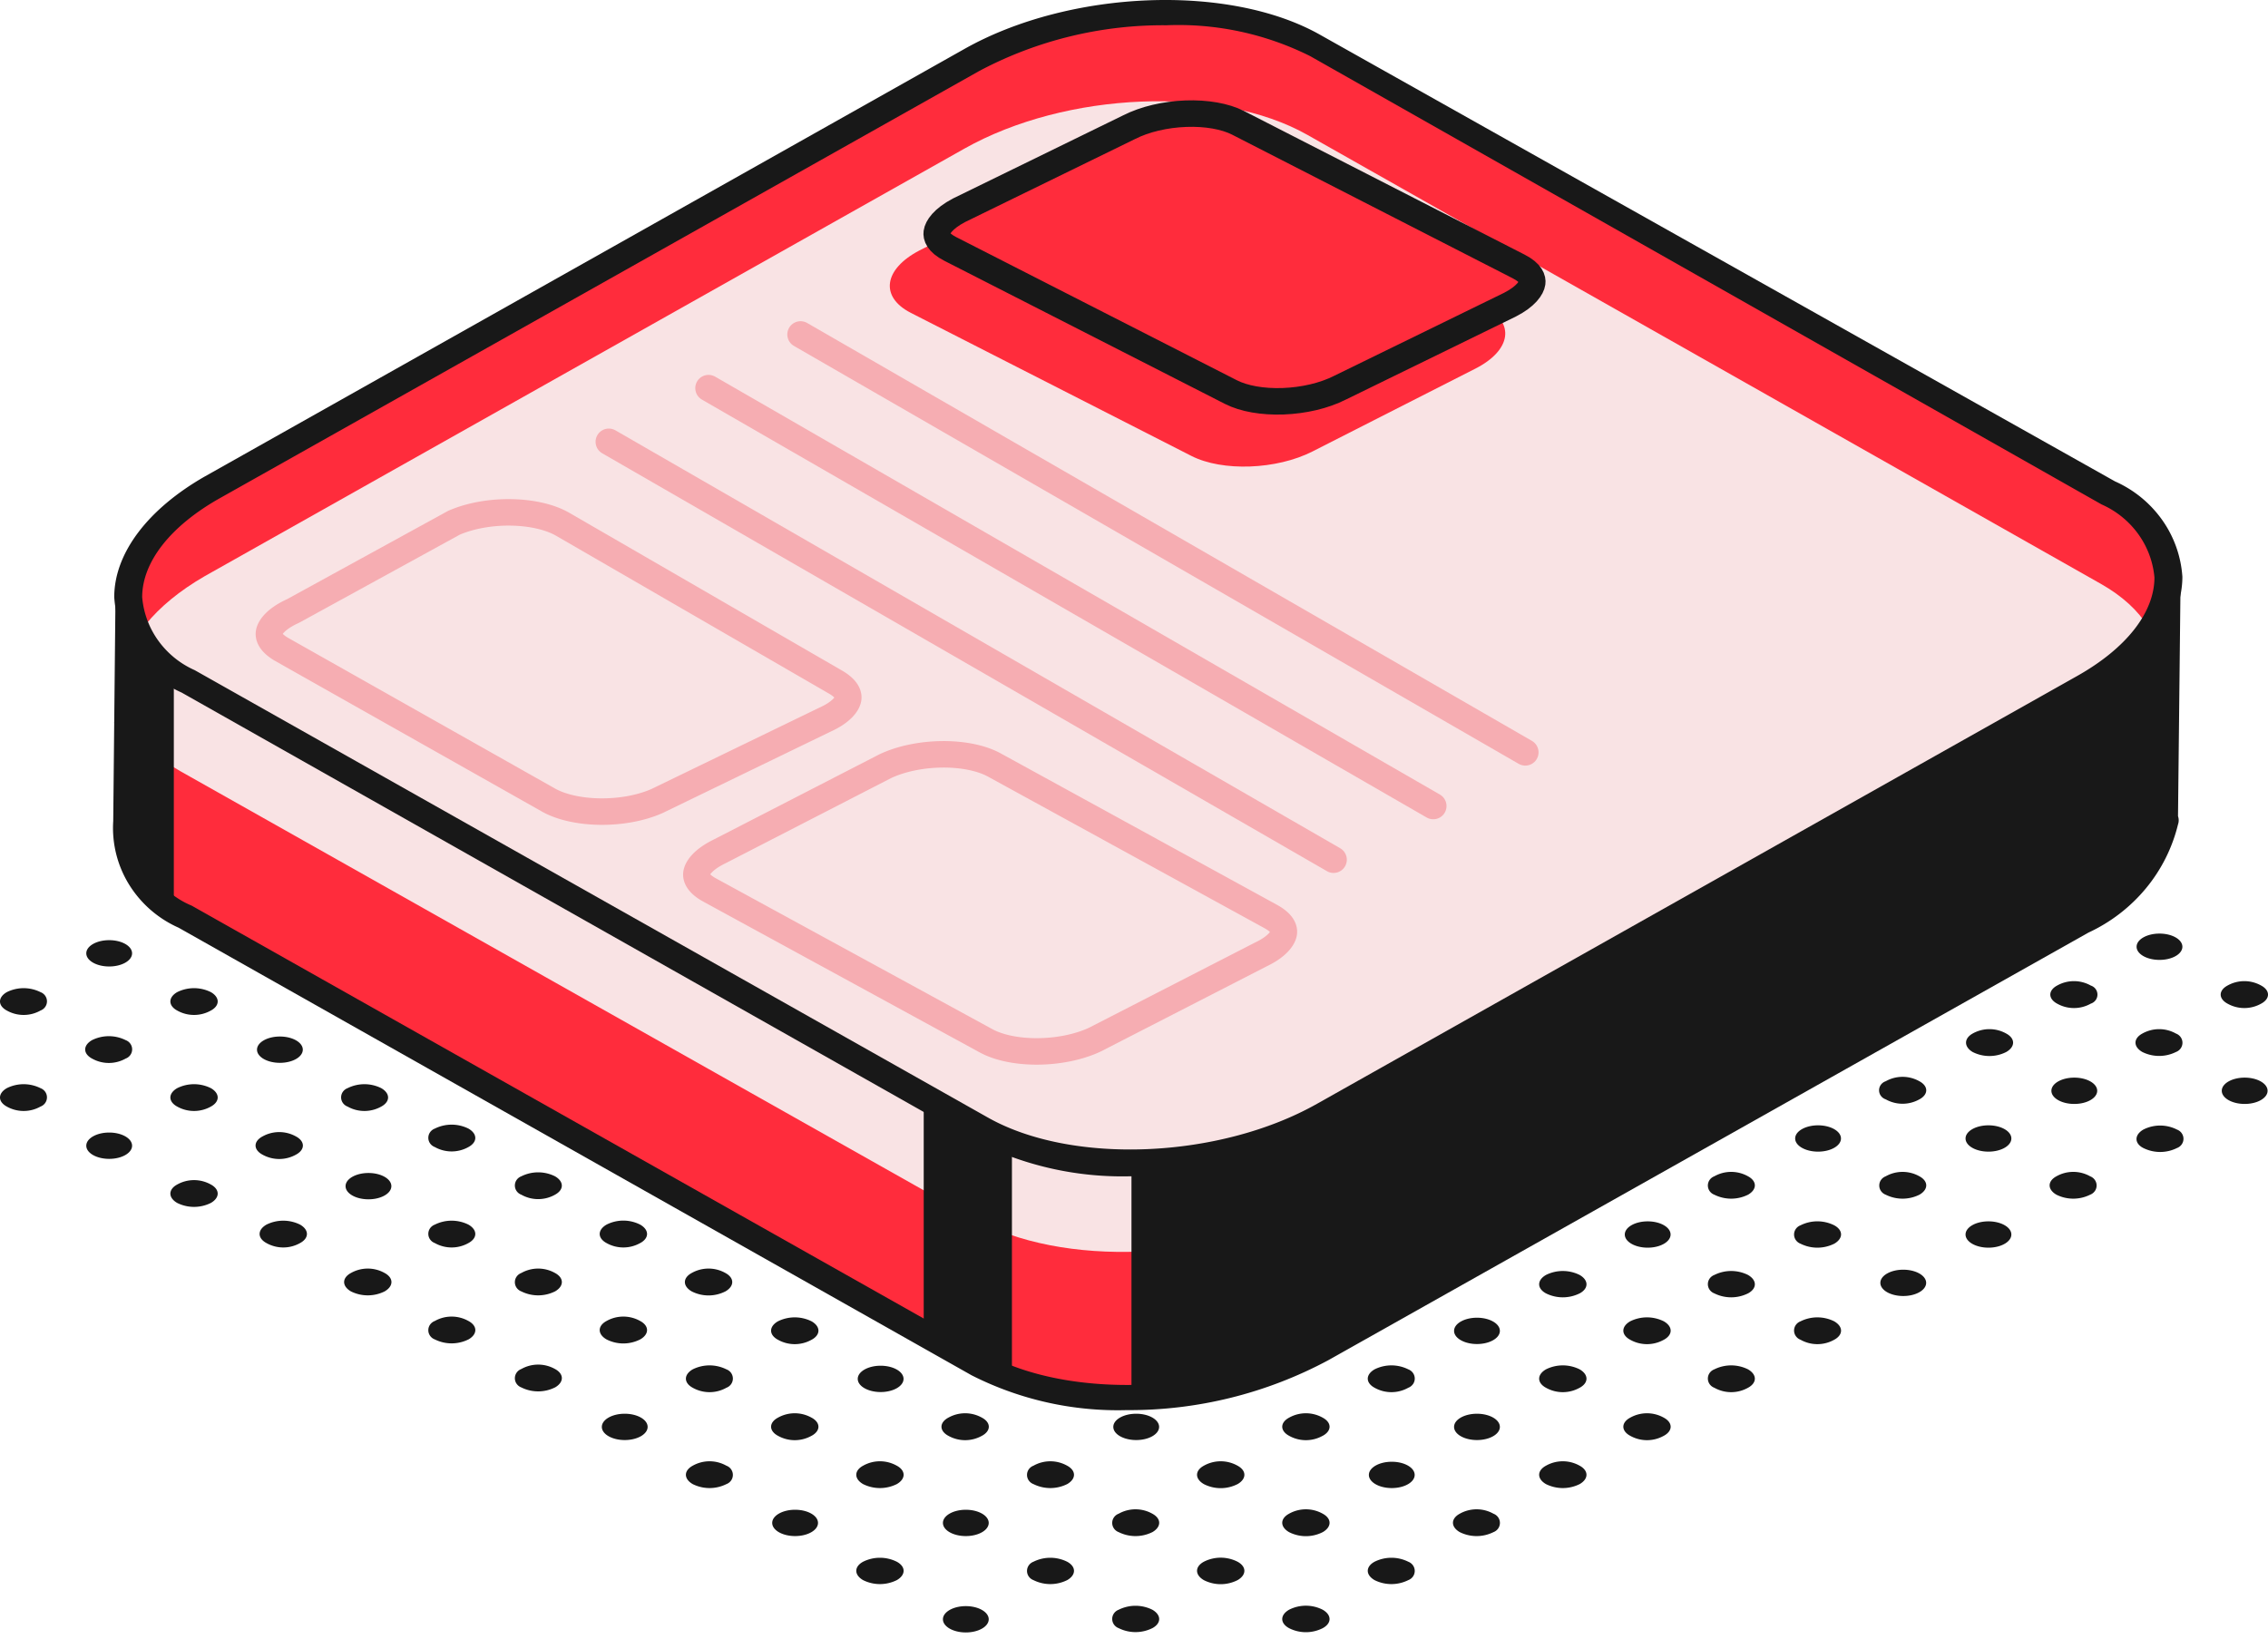 <svg xmlns="http://www.w3.org/2000/svg" fill="none" viewBox="0 0 339 245"><path fill="#181818" d="M31.52 177.084c1.358.738 1.358 1.967 0 2.754a5.65 5.65 0 01-5.034 0c-1.359-.787-1.359-2.016 0-2.754a5.13 5.13 0 012.517-.658 5.13 5.13 0 012.516.658zm12.733-7.178c1.359.737 1.359 1.967 0 2.704a5.12 5.12 0 01-2.517.659 5.12 5.12 0 01-2.516-.659c-1.359-.737-1.359-1.967 0-2.704a5.12 5.12 0 012.517-.659 5.12 5.12 0 012.516.659zm12.734-7.228c1.358.787 1.358 2.016 0 2.754a5.13 5.13 0 01-2.517.658 5.13 5.13 0 01-2.516-.658 1.504 1.504 0 01-.703-.542 1.452 1.452 0 010-1.67c.173-.246.418-.435.703-.542a5.65 5.65 0 015.033 0zM69.72 155.5c1.36.787 1.36 2.016 0 2.754a5.13 5.13 0 01-2.516.658 5.13 5.13 0 01-2.517-.658 1.504 1.504 0 01-.702-.542 1.452 1.452 0 010-1.67c.172-.246.417-.435.702-.542a5.65 5.65 0 015.033 0zm-53.4 17.749c1.89 0 3.422-.88 3.422-1.966 0-1.087-1.532-1.967-3.422-1.967-1.89 0-3.423.88-3.423 1.967 0 1.086 1.533 1.966 3.423 1.966zm15.2-10.571c1.358.787 1.358 2.016 0 2.754a5.13 5.13 0 01-2.517.658 5.13 5.13 0 01-2.517-.658c-1.359-.738-1.359-1.967 0-2.754a5.65 5.65 0 015.033 0zm10.317-3.785c1.89 0 3.422-.881 3.422-1.967s-1.532-1.966-3.422-1.966c-1.89 0-3.422.88-3.422 1.966 0 1.086 1.532 1.967 3.422 1.967zm12.733-7.178c1.89 0 3.423-.881 3.423-1.967s-1.532-1.967-3.422-1.967c-1.89 0-3.423.881-3.423 1.967s1.533 1.967 3.423 1.967zM6.052 162.678c.285.107.53.296.703.542a1.452 1.452 0 010 1.67 1.504 1.504 0 01-.703.542 5.13 5.13 0 01-2.516.658 5.13 5.13 0 01-2.517-.658c-1.359-.738-1.359-1.967 0-2.754a5.65 5.65 0 015.033 0zm12.734-7.178c.285.107.53.296.702.542a1.452 1.452 0 010 1.67 1.504 1.504 0 01-.702.542 5.13 5.13 0 01-2.517.658 5.13 5.13 0 01-2.516-.658c-1.36-.738-1.36-1.967 0-2.754a5.65 5.65 0 015.033 0zm12.734-7.178c1.358.787 1.358 2.016 0 2.753a5.12 5.12 0 01-2.517.659 5.12 5.12 0 01-2.517-.659c-1.359-.737-1.359-1.966 0-2.753a5.65 5.65 0 015.033 0zm12.733-4.424a5.649 5.649 0 01-5.033 0 1.464 1.464 0 01-.779-.51 1.403 1.403 0 010-1.734 1.46 1.46 0 01.779-.509c1.51-.738 6.392 2.015 5.033 2.753zm-38.201 4.424c.285.107.53.296.703.542a1.447 1.447 0 010 1.67 1.508 1.508 0 01-.703.541 5.12 5.12 0 01-2.516.659 5.12 5.12 0 01-2.517-.659c-1.359-.737-1.359-1.966 0-2.753a5.65 5.65 0 015.033 0zm10.268-3.835c1.89 0 3.422-.88 3.422-1.966 0-1.087-1.532-1.967-3.422-1.967-1.89 0-3.423.88-3.423 1.967 0 1.086 1.533 1.966 3.423 1.966zm15.2-7.965a5.636 5.636 0 01-2.517.591 5.636 5.636 0 01-2.517-.591c-1.359-.786-1.359-2.015 0-2.753 1.36-.737 6.392 2.163 5.033 2.753zm166.19 104.133c1.359.786 1.359 2.015 0 2.753a5.543 5.543 0 01-5.033 0c-1.359-.738-1.359-1.967 0-2.753a5.532 5.532 0 012.517-.604c.876 0 1.739.207 2.516.604zm12.784-7.179c.285.107.53.296.703.542.172.246.265.537.265.835 0 .298-.093.589-.265.835a1.503 1.503 0 01-.703.541 5.64 5.64 0 01-2.517.591 5.632 5.632 0 01-2.516-.591c-1.359-.786-1.359-2.015 0-2.753a5.646 5.646 0 015.033 0zm12.733-7.178c.285.107.53.296.703.542a1.45 1.45 0 010 1.67 1.505 1.505 0 01-.703.542 5.646 5.646 0 01-5.033 0c-1.359-.787-1.359-2.016 0-2.754a5.13 5.13 0 012.517-.658 5.13 5.13 0 012.516.658zm12.885-7.178c1.359.738 1.359 1.967 0 2.753a5.637 5.637 0 01-2.517.591 5.632 5.632 0 01-2.516-.591c-1.359-.786-1.359-2.015 0-2.753a5.13 5.13 0 015.033 0zm12.583-7.178c1.359.737 1.359 1.967 0 2.704a5.12 5.12 0 01-2.517.659 5.12 5.12 0 01-2.516-.659c-1.359-.737-1.359-1.967 0-2.704a5.12 5.12 0 012.516-.659 5.12 5.12 0 012.517.659zm12.582-7.227c1.359.787 1.359 2.016 0 2.753a5.12 5.12 0 01-2.516.659 5.12 5.12 0 01-2.517-.659 1.51 1.51 0 01-.703-.541 1.457 1.457 0 01-.265-.835c0-.298.093-.59.265-.835.173-.246.418-.435.703-.542a5.65 5.65 0 015.033 0zm12.885-7.178c1.359.786 1.359 2.016 0 2.753a5.12 5.12 0 01-2.517.659 5.12 5.12 0 01-2.516-.659 1.505 1.505 0 01-.703-.542 1.446 1.446 0 010-1.67 1.51 1.51 0 01.703-.541 5.632 5.632 0 012.516-.591c.875 0 1.738.202 2.517.591zm10.317-3.786c1.89 0 3.423-.88 3.423-1.967 0-1.086-1.533-1.966-3.423-1.966-1.89 0-3.422.88-3.422 1.966 0 1.087 1.532 1.967 3.422 1.967zm12.734-7.227c1.89 0 3.423-.881 3.423-1.967s-1.533-1.966-3.423-1.966c-1.89 0-3.422.88-3.422 1.966 0 1.086 1.532 1.967 3.422 1.967zm15.2-10.67c.284.108.53.296.702.542.173.246.266.537.266.835 0 .298-.093.589-.266.835a1.503 1.503 0 01-.702.542 5.653 5.653 0 01-5.034 0c-1.359-.787-1.359-2.016 0-2.754a5.136 5.136 0 015.034 0zm-140.17 64.8c1.359.787 1.359 2.016 0 2.753a5.636 5.636 0 01-2.516.591 5.637 5.637 0 01-2.517-.591 1.503 1.503 0 01-.703-.541 1.457 1.457 0 01-.265-.835c0-.298.093-.589.265-.835.173-.246.418-.435.703-.542a5.65 5.65 0 015.033 0zm12.734-7.178c1.359.738 1.359 1.967 0 2.754a5.544 5.544 0 01-5.034 0c-1.359-.787-1.359-2.016 0-2.754a5.547 5.547 0 015.034 0zm12.733-7.178c1.359.738 1.359 1.967 0 2.754a5.543 5.543 0 01-5.033 0c-1.359-.787-1.359-2.016 0-2.754a5.13 5.13 0 012.517-.658 5.13 5.13 0 012.516.658zm10.318-3.835c1.89 0 3.422-.88 3.422-1.966 0-1.087-1.532-1.967-3.422-1.967-1.891 0-3.423.88-3.423 1.967 0 1.086 1.532 1.966 3.423 1.966zm12.733-7.178c1.891 0 3.423-.88 3.423-1.967 0-1.086-1.532-1.966-3.423-1.966-1.89 0-3.422.88-3.422 1.966 0 1.087 1.532 1.967 3.422 1.967zm15.351-10.57c1.359.787 1.359 2.016 0 2.753a5.12 5.12 0 01-2.517.659 5.12 5.12 0 01-2.516-.659c-1.359-.737-1.359-1.966 0-2.753a5.646 5.646 0 015.033 0zm12.583-7.178c1.359.786 1.359 2.016 0 2.753a5.12 5.12 0 01-2.517.659 5.12 5.12 0 01-2.516-.659c-1.359-.737-1.359-1.967 0-2.753a5.632 5.632 0 012.516-.591 5.64 5.64 0 012.517.591zm12.582-6.932c1.359.786 1.359 2.015 0 2.753a5.649 5.649 0 01-5.033 0 1.505 1.505 0 01-.703-.542 1.455 1.455 0 01-.265-.835c0-.298.093-.589.265-.835a1.51 1.51 0 01.703-.541 5.637 5.637 0 012.517-.591c.874 0 1.737.202 2.516.591zm12.885-7.425c1.359.738 1.359 1.967 0 2.754a5.65 5.65 0 01-5.033 0 1.505 1.505 0 01-.703-.542 1.45 1.45 0 010-1.67c.173-.246.418-.435.703-.542a5.646 5.646 0 015.033 0zm12.733-7.326c1.359.738 1.359 1.967 0 2.754a5.646 5.646 0 01-5.032 0 1.505 1.505 0 01-.703-.542 1.45 1.45 0 010-1.67c.173-.246.418-.434.703-.542a5.13 5.13 0 012.516-.658 5.13 5.13 0 012.516.658zm10.318-3.687c1.89 0 3.423-.88 3.423-1.966 0-1.086-1.533-1.967-3.423-1.967-1.89 0-3.422.881-3.422 1.967s1.532 1.966 3.422 1.966zm-152.853 71.88c1.89 0 3.422-.881 3.422-1.967s-1.532-1.966-3.422-1.966c-1.89 0-3.422.88-3.422 1.966 0 1.086 1.532 1.967 3.422 1.967zm15.149-10.571c1.359.738 1.359 1.967 0 2.753a5.632 5.632 0 01-2.516.591 5.64 5.64 0 01-2.517-.591 1.5 1.5 0 01-.702-.541 1.45 1.45 0 010-1.67c.172-.246.418-.435.702-.542a5.653 5.653 0 015.033 0zm12.734-7.178c1.359.738 1.359 1.967 0 2.754a5.649 5.649 0 01-5.033 0 1.505 1.505 0 01-.703-.542 1.457 1.457 0 01-.265-.835c0-.298.093-.589.265-.835.173-.246.418-.435.703-.542a5.13 5.13 0 012.517-.658 5.13 5.13 0 012.516.658zm12.734-7.178c1.359.738 1.359 1.967 0 2.753a5.535 5.535 0 01-5.034 0c-1.359-.786-1.359-2.015 0-2.753a5.137 5.137 0 015.034 0zm12.733-7.178c1.359.737 1.359 1.967 0 2.704a5.12 5.12 0 01-2.516.659 5.12 5.12 0 01-2.517-.659c-1.359-.737-1.359-1.967 0-2.704a5.12 5.12 0 012.517-.659 5.12 5.12 0 012.516.659zm12.784-7.227c.285.107.53.296.703.542.172.245.265.537.265.835 0 .298-.093.589-.265.835a1.51 1.51 0 01-.703.541 5.12 5.12 0 01-2.517.659 5.12 5.12 0 01-2.516-.659c-1.359-.737-1.359-1.966 0-2.753a5.646 5.646 0 015.033 0zm10.267-3.786c1.891 0 3.423-.88 3.423-1.966 0-1.086-1.532-1.967-3.423-1.967-1.89 0-3.422.881-3.422 1.967s1.532 1.966 3.422 1.966zm15.351-10.324c1.359.786 1.359 2.015 0 2.753a5.65 5.65 0 01-5.033 0c-1.359-.738-1.359-1.967 0-2.753a5.632 5.632 0 012.516-.591c.875 0 1.738.202 2.517.591zm10.167-4.081c1.89 0 3.422-.881 3.422-1.967s-1.532-1.966-3.422-1.966c-1.89 0-3.422.88-3.422 1.966 0 1.086 1.532 1.967 3.422 1.967zm14.998-10.67c1.359.738 1.359 1.967 0 2.754a5.649 5.649 0 01-5.033 0 1.505 1.505 0 01-.703-.542 1.457 1.457 0 01-.265-.835c0-.298.093-.589.265-.835.173-.246.418-.434.703-.542a5.13 5.13 0 012.517-.658 5.13 5.13 0 012.516.658zm10.469-3.687c1.89 0 3.423-.88 3.423-1.966 0-1.086-1.533-1.967-3.423-1.967-1.89 0-3.423.881-3.423 1.967s1.533 1.966 3.423 1.966zm15.149-10.521c1.359.737 1.359 1.967 0 2.704a5.12 5.12 0 01-2.516.659 5.12 5.12 0 01-2.517-.659 1.457 1.457 0 01-.721-.519 1.403 1.403 0 010-1.666c.179-.243.431-.424.721-.519a5.12 5.12 0 012.517-.659 5.12 5.12 0 012.516.659zm-152.853 71.83c1.359.738 1.359 1.967 0 2.753a5.637 5.637 0 01-2.517.591 5.632 5.632 0 01-2.516-.591c-1.359-.786-1.359-2.015 0-2.753a5.646 5.646 0 015.033 0zm10.318-3.835c1.89 0 3.422-.88 3.422-1.966 0-1.087-1.532-1.967-3.422-1.967-1.89 0-3.422.88-3.422 1.967 0 1.086 1.532 1.966 3.422 1.966zm15.149-10.521c1.359.738 1.359 1.967 0 2.753a5.632 5.632 0 01-2.516.591 5.64 5.64 0 01-2.517-.591 1.5 1.5 0 01-.702-.541 1.45 1.45 0 010-1.67c.172-.246.418-.435.702-.542a5.137 5.137 0 015.033 0zm10.318-3.835c1.89 0 3.423-.88 3.423-1.967 0-1.086-1.533-1.966-3.423-1.966-1.89 0-3.422.88-3.422 1.966 0 1.087 1.532 1.967 3.422 1.967zm15.15-10.57c1.359.787 1.359 2.016 0 2.753a5.12 5.12 0 01-2.517.659 5.126 5.126 0 01-2.517-.659c-1.359-.737-1.359-1.966 0-2.753a5.547 5.547 0 015.034 0zm10.317-3.786c1.89 0 3.423-.88 3.423-1.966 0-1.086-1.533-1.967-3.423-1.967-1.89 0-3.422.881-3.422 1.967s1.532 1.966 3.422 1.966zm15.2-10.324c.285.107.53.296.703.541.172.246.265.537.265.835 0 .298-.093.59-.265.835a1.505 1.505 0 01-.703.542 5.653 5.653 0 01-5.033 0c-1.359-.738-1.359-1.967 0-2.753a5.632 5.632 0 012.516-.591 5.64 5.64 0 012.517.591zm12.733-7.425c.285.107.53.296.703.542a1.45 1.45 0 010 1.67 1.505 1.505 0 01-.703.542 5.646 5.646 0 01-5.033 0c-1.359-.787-1.359-2.016 0-2.754a5.653 5.653 0 015.033 0zm12.885-7.326c1.359.738 1.359 1.967 0 2.754a5.65 5.65 0 01-5.033 0c-1.359-.787-1.359-2.016 0-2.754a5.13 5.13 0 012.516-.658 5.13 5.13 0 012.517.658zm10.167-3.687c1.89 0 3.422-.88 3.422-1.966 0-1.086-1.532-1.967-3.422-1.967-1.89 0-3.422.881-3.422 1.967s1.532 1.966 3.422 1.966zm14.998-10.521c1.359.737 1.359 1.967 0 2.704a5.12 5.12 0 01-2.516.659 5.12 5.12 0 01-2.517-.659 1.457 1.457 0 01-.721-.519 1.403 1.403 0 010-1.666c.179-.243.431-.424.721-.519a5.12 5.12 0 012.517-.659 5.12 5.12 0 012.516.659zm10.469-3.835c1.89 0 3.423-.881 3.423-1.967s-1.533-1.966-3.423-1.966c-1.89 0-3.423.88-3.423 1.966 0 1.086 1.533 1.967 3.423 1.967zm-152.904 71.83c1.891 0 3.423-.88 3.423-1.966 0-1.087-1.532-1.967-3.423-1.967-1.89 0-3.422.88-3.422 1.967 0 1.086 1.532 1.966 3.422 1.966zm15.2-10.521c1.359.738 1.359 1.967 0 2.753a5.637 5.637 0 01-2.517.591 5.632 5.632 0 01-2.516-.591c-1.359-.786-1.359-2.015 0-2.753a5.13 5.13 0 015.033 0zm12.734-7.178c1.359.737 1.359 1.967 0 2.704a5.12 5.12 0 01-2.517.659 5.12 5.12 0 01-2.516-.659c-1.359-.737-1.359-1.967 0-2.704a5.12 5.12 0 012.516-.659 5.12 5.12 0 012.517.659zm12.733-7.227c1.359.787 1.359 2.016 0 2.753a5.126 5.126 0 01-5.033 0 1.507 1.507 0 01-.702-.541 1.45 1.45 0 010-1.67c.172-.246.418-.435.702-.542a5.653 5.653 0 015.033 0zm12.734-7.178c1.359.786 1.359 2.016 0 2.753a5.12 5.12 0 01-2.516.659 5.12 5.12 0 01-2.517-.659 1.505 1.505 0 01-.703-.542 1.453 1.453 0 010-1.67 1.51 1.51 0 01.703-.541 5.637 5.637 0 012.517-.591c.874 0 1.737.202 2.516.591zm-63.668 21.583c.285.107.53.296.703.542a1.448 1.448 0 010 1.67 1.503 1.503 0 01-.703.541 5.632 5.632 0 01-2.516.591 5.637 5.637 0 01-2.517-.591c-1.359-.786-1.359-2.015 0-2.753a5.131 5.131 0 015.033 0zm12.734-7.178c1.359.737 1.359 1.967 0 2.704a5.12 5.12 0 01-2.517.659 5.126 5.126 0 01-2.517-.659c-1.359-.737-1.359-1.967 0-2.704a5.126 5.126 0 012.517-.659 5.12 5.12 0 012.517.659zm10.317-3.834c1.891 0 3.423-.881 3.423-1.967s-1.532-1.967-3.423-1.967c-1.89 0-3.422.881-3.422 1.967s1.532 1.967 3.422 1.967zm12.734-7.179c1.89 0 3.422-.88 3.422-1.966 0-1.086-1.532-1.967-3.422-1.967-1.89 0-3.422.881-3.422 1.967s1.532 1.966 3.422 1.966zm-50.985 14.356c1.89 0 3.423-.88 3.423-1.967 0-1.086-1.532-1.966-3.423-1.966-1.89 0-3.422.88-3.422 1.966 0 1.087 1.532 1.967 3.422 1.967zm15.2-10.57c.285.107.53.296.703.542a1.448 1.448 0 010 1.67 1.51 1.51 0 01-.703.541 5.12 5.12 0 01-2.516.659 5.12 5.12 0 01-2.517-.659c-1.359-.737-1.359-1.966 0-2.753a5.65 5.65 0 015.033 0zm12.734-7.178c1.359.786 1.359 2.016 0 2.753a5.12 5.12 0 01-2.517.659 5.126 5.126 0 01-2.517-.659c-1.359-.737-1.359-1.967 0-2.753a5.64 5.64 0 012.517-.591 5.64 5.64 0 012.517.591zm12.733-6.932c1.359.786 1.359 2.015 0 2.753a5.65 5.65 0 01-5.033 0c-1.359-.738-1.359-1.967 0-2.753a5.632 5.632 0 012.516-.591c.875 0 1.738.202 2.517.591zm-51.085 14.061c1.359.737 1.359 1.967 0 2.753a5.635 5.635 0 01-2.516.591 5.635 5.635 0 01-2.517-.591 1.508 1.508 0 01-.702-.541 1.452 1.452 0 010-1.67c.172-.246.417-.435.702-.542a5.12 5.12 0 012.517-.659 5.12 5.12 0 012.516.659zm12.733-7.178c1.36.737 1.36 1.966 0 2.753a5.544 5.544 0 01-5.033 0c-1.358-.787-1.358-2.016 0-2.753a5.12 5.12 0 012.517-.659 5.12 5.12 0 012.516.659zm12.734-7.178c1.359.737 1.359 1.966 0 2.753a5.544 5.544 0 01-5.033 0c-1.359-.787-1.359-2.016 0-2.753a5.12 5.12 0 012.516-.659 5.12 5.12 0 012.517.659zm12.784-7.228c.284.107.529.296.702.541a1.449 1.449 0 010 1.67 1.507 1.507 0 01-.702.542 5.131 5.131 0 01-5.033 0c-1.359-.738-1.359-1.967 0-2.753a5.632 5.632 0 012.516-.591 5.64 5.64 0 012.517.591zm-51.186 14.406c1.36.737 1.36 1.966 0 2.753a5.65 5.65 0 01-5.033 0 1.504 1.504 0 01-.703-.542 1.447 1.447 0 010-1.67 1.51 1.51 0 01.703-.541 5.12 5.12 0 012.517-.659 5.12 5.12 0 012.516.659zm12.935-7.178c1.359.737 1.359 1.966 0 2.753a5.649 5.649 0 01-5.033 0 1.503 1.503 0 01-.702-.542 1.452 1.452 0 010-1.67c.172-.246.417-.434.702-.541a5.12 5.12 0 012.517-.659 5.12 5.12 0 012.516.659zm12.733-7.228c1.36.787 1.36 2.016 0 2.753a5.12 5.12 0 01-2.516.659 5.12 5.12 0 01-2.517-.659c-1.358-.737-1.358-1.966 0-2.753a5.543 5.543 0 015.033 0zm12.734-7.227c1.359.786 1.359 2.015 0 2.753a5.13 5.13 0 01-2.517.658 5.13 5.13 0 01-2.516-.658c-1.359-.738-1.359-1.967 0-2.753a5.531 5.531 0 012.516-.604c.877 0 1.74.207 2.517.604zM57.49 190.31c1.359.737 1.359 1.966 0 2.753a5.65 5.65 0 01-5.033 0c-1.36-.787-1.36-2.016 0-2.753a5.12 5.12 0 012.516-.659 5.12 5.12 0 012.517.659zm12.532-7.228c1.36.786 1.36 2.015 0 2.753a5.131 5.131 0 01-5.033 0 1.504 1.504 0 01-.703-.542 1.45 1.45 0 010-1.67 1.51 1.51 0 01.703-.541 5.635 5.635 0 012.517-.591c.874 0 1.737.202 2.516.591zm12.935-7.227c1.359.787 1.359 2.016 0 2.753a5.12 5.12 0 01-2.516.659 5.12 5.12 0 01-2.517-.659 1.501 1.501 0 01-.702-.541 1.452 1.452 0 010-1.67c.172-.246.417-.435.702-.542a5.649 5.649 0 015.033 0zm12.733-7.129c1.36.786 1.36 2.015 0 2.753a5.13 5.13 0 01-5.033 0c-1.358-.738-1.358-1.967 0-2.753a5.531 5.531 0 012.517-.604c.876 0 1.74.207 2.516.604zm-50.833 14.356c1.359.786 1.359 2.015 0 2.753a5.131 5.131 0 01-5.033 0c-1.36-.738-1.36-1.967 0-2.753a5.636 5.636 0 012.516-.591c.875 0 1.738.202 2.517.591zm10.217-3.786c1.89 0 3.423-.88 3.423-1.966 0-1.086-1.533-1.967-3.423-1.967-1.89 0-3.422.881-3.422 1.967s1.532 1.966 3.422 1.966zm14.948-10.57c1.36.787 1.36 2.016 0 2.754a5.13 5.13 0 01-2.516.658 5.13 5.13 0 01-2.517-.658 1.51 1.51 0 01-.703-.542 1.452 1.452 0 010-1.67c.173-.246.418-.435.703-.542a5.649 5.649 0 015.033 0zm12.935-7.178c.31.082.583.261.779.51a1.402 1.402 0 010 1.734 1.456 1.456 0 01-.779.509 5.635 5.635 0 01-2.516.591 5.635 5.635 0 01-2.517-.591 1.507 1.507 0 01-.702-.541 1.452 1.452 0 010-1.67c.172-.246.417-.435.702-.542a5.649 5.649 0 015.033 0zm237.408 7.325a5.543 5.543 0 015.033 0c.285.107.53.296.703.542.172.246.265.537.265.835 0 .298-.093.589-.265.835a1.505 1.505 0 01-.703.542 5.65 5.65 0 01-5.033 0c-1.359-.689-1.359-1.967 0-2.754zm15.149-3.835c1.89 0 3.423-.88 3.423-1.966 0-1.086-1.533-1.967-3.423-1.967-1.89 0-3.422.881-3.422 1.967s1.532 1.966 3.422 1.966zm-25.467 0c1.89 0 3.423-.88 3.423-1.966 0-1.086-1.533-1.967-3.423-1.967-1.89 0-3.422.881-3.422 1.967s1.532 1.966 3.422 1.966zm15.2-10.521c.285.107.53.296.703.542.172.245.265.537.265.835 0 .298-.093.589-.265.835a1.51 1.51 0 01-.703.541 5.636 5.636 0 01-2.516.591 5.637 5.637 0 01-2.517-.591c-1.359-.786-1.359-2.015 0-2.753a5.131 5.131 0 015.033 0zm12.734-7.178c1.359.737 1.359 1.966 0 2.704a5.131 5.131 0 01-5.034 0c-1.359-.738-1.359-1.967 0-2.704a5.126 5.126 0 012.517-.659 5.12 5.12 0 012.517.659zm-43.134 7.178a5.131 5.131 0 015.033 0c1.359.738 1.359 1.967 0 2.753a5.531 5.531 0 01-2.516.604c-.877 0-1.74-.207-2.517-.604-1.308-.786-1.308-2.015 0-2.753zm17.666-7.178c.29.095.543.276.722.519a1.409 1.409 0 010 1.666 1.466 1.466 0 01-.722.519 5.13 5.13 0 01-5.033 0c-1.359-.738-1.359-1.967 0-2.704a5.12 5.12 0 012.517-.659 5.12 5.12 0 012.516.659zm10.268-3.835c1.89 0 3.422-.88 3.422-1.966 0-1.086-1.532-1.967-3.422-1.967-1.89 0-3.423.881-3.423 1.967s1.533 1.966 3.423 1.966zm-40.667 3.835a5.12 5.12 0 012.517-.659 5.12 5.12 0 012.516.659c1.359.737 1.359 1.966 0 2.753a5.632 5.632 0 01-2.516.591 5.637 5.637 0 01-2.517-.591 1.498 1.498 0 01-.702-.542 1.447 1.447 0 010-1.67c.172-.245.417-.434.702-.541zm17.616-7.227c1.359.787 1.359 2.016 0 2.753a5.12 5.12 0 01-2.517.659 5.12 5.12 0 01-2.516-.659c-1.359-.737-1.359-1.966 0-2.753a5.544 5.544 0 015.033 0zm12.783-7.178c.285.107.53.296.703.541a1.453 1.453 0 010 1.67 1.505 1.505 0 01-.703.542 5.12 5.12 0 01-2.516.659 5.12 5.12 0 01-2.517-.659c-1.359-.737-1.359-1.967 0-2.753a5.64 5.64 0 012.517-.591c.875 0 1.737.202 2.516.591z"/><path fill="#FF2C3C" d="M18.937 122.904l.755-36.038h304.397l-.553 34.907v.935a21.645 21.645 0 01-4.476 8.773 22.283 22.283 0 01-7.956 5.976l-113.595 63.915c-15.099 8.604-38.1 9.489-51.236 2.114L27.694 137.015a14.499 14.499 0 01-6.68-5.692 13.998 13.998 0 01-2.077-8.419z"/><path fill="#FF2C3C" d="M18.937 122.904l.755-36.038h304.397l-.402 35.153v.885a21.793 21.793 0 01-4.489 8.764 22.444 22.444 0 01-7.943 5.986L197.66 201.568c-15.099 8.555-38.1 9.489-51.237 2.065L27.694 137.015a14.499 14.499 0 01-6.68-5.692 13.998 13.998 0 01-2.077-8.419z"/><path fill="#181818" d="M168.418 210.811a48.24 48.24 0 01-23.202-5.211L26.688 138.686a16.635 16.635 0 01-7.417-6.482 16.074 16.074 0 01-2.347-9.448l.352-35.005 308.676-2.852-.403 37.12c.138.398.138.83 0 1.229a23.817 23.817 0 01-4.81 9.575 24.537 24.537 0 01-8.578 6.6l-113.595 63.915a62.81 62.81 0 01-30.148 7.473zM21.504 88.783L20.9 123.2a12.264 12.264 0 001.903 7.293 12.704 12.704 0 005.848 4.9l118.528 66.864c12.582 7.129 34.677 6.195 49.273-2.065l113.545-63.914a20.55 20.55 0 007.461-5.482 19.937 19.937 0 004.216-8.137 2.33 2.33 0 010-.59l.352-33.186-300.522-.099z"/><path fill="#FF2C3C" d="M28.147 102.108l118.478 66.913c13.136 7.375 36.087 6.441 51.236-2.114l113.595-63.914c15.1-8.555 16.811-21.486 3.675-28.91L196.603 6.728c-13.136-7.424-35.986-6.49-51.085 1.967L31.972 72.609c-15.35 8.898-16.96 21.829-3.825 29.499z"/><path fill="#F9E3E4" d="M26.94 115.283l118.578 66.865c13.136 7.424 36.036 6.49 51.236-2.065l113.545-63.915c15.099-8.554 16.81-21.485 3.674-28.909L195.395 20.15c-13.136-7.424-36.037-6.49-51.236 2.065L30.614 86.129c-15.15 8.751-16.81 21.731-3.675 29.154z"/><path fill="#FF2C3C" d="M136.134 46.766l41.929 21.387c4.645 2.375 12.742 2.076 18.117-.66l24.384-12.403c5.339-2.737 5.944-6.873 1.299-9.247l-41.929-21.467c-4.645-2.375-12.742-2.076-18.117.66L137.434 37.44c-5.357 2.799-5.945 6.95-1.3 9.326z"/><path fill="#FF2C3C" stroke="#181818" stroke-linecap="round" stroke-linejoin="round" stroke-width="3.96" d="M183.989 58.617h-.002L142.06 37.228h-.001c-1.916-.98-2.113-1.945-2.04-2.466.104-.744.897-2.05 3.333-3.33l25.359-12.39.029-.015c2.382-1.212 5.456-1.92 8.506-2.032 3.068-.113 5.886.387 7.81 1.37h.001l41.928 21.466h.001c1.92.982 2.107 1.943 2.035 2.447-.103.727-.889 2.017-3.32 3.267L200.335 57.94l-.029.014c-2.382 1.213-5.456 1.921-8.506 2.033-3.069.112-5.887-.387-7.811-1.37z"/><path fill="#F9E3E4" stroke="#F6ADB2" stroke-linecap="round" stroke-linejoin="round" stroke-width="3.96" d="M81.907 119.563l-.017-.01-39.769-22.454c-1.856-1.075-2.003-2.047-1.904-2.563.143-.74 1.006-2.01 3.523-3.165.043-.02.085-.04.127-.063l23.967-13.146c2.43-1.068 5.505-1.606 8.527-1.562 3.07.046 5.858.689 7.73 1.77 0 0 0 0 0 0l40.772 23.588h.001c1.867 1.079 2.004 2.048 1.907 2.548-.141.723-.995 1.975-3.5 3.1l-.052.024-25.01 12.121c-2.437 1.081-5.532 1.626-8.571 1.581-3.07-.045-5.86-.688-7.73-1.769zm106.5 23.152l-24.725 12.692c-2.411 1.137-5.492 1.753-8.532 1.778-3.071.026-5.874-.553-7.769-1.591l-.003-.001-41.304-22.537-.001-.001c-1.887-1.034-2.057-2.004-1.97-2.522.126-.744.96-2.033 3.45-3.245l.039-.02 24.724-12.72c2.411-1.136 5.492-1.753 8.532-1.778 3.07-.025 5.873.554 7.768 1.591l.001.001 41.303 22.644.001.001c1.892 1.035 2.051 2.001 1.965 2.502-.124.727-.949 1.998-3.427 3.181a.832.832 0 00-.052.025z"/><path fill="#181818" d="M168.871 175.855a48.225 48.225 0 01-23.354-5.409L27.141 103.533a17.18 17.18 0 01-7.05-5.77 16.612 16.612 0 01-3.016-8.488c0-6.588 5.033-13.177 13.538-18.044L144.158 7.316c15.703-8.85 39.61-9.833 53.25-2.064l118.729 66.717a17.173 17.173 0 017.05 5.77 16.607 16.607 0 013.016 8.487c0 6.589-5.033 13.177-13.539 18.044l-113.595 63.915a62.805 62.805 0 01-30.198 7.67zm5.486-172.078a58.513 58.513 0 00-27.984 6.833L32.778 74.525c-7.298 4.13-11.526 9.49-11.526 14.75a12.987 12.987 0 002.407 6.5 13.417 13.417 0 005.444 4.414l118.528 66.865c12.583 7.129 34.678 6.195 49.274-2.065l113.545-63.915c7.348-4.13 11.576-9.489 11.576-14.75a13.038 13.038 0 00-2.436-6.504 13.465 13.465 0 00-5.466-4.41L195.848 8.398a43.985 43.985 0 00-21.491-4.621z"/><path fill="#181818" d="M169.122 173.79v35.104l17.868-2.704 22.548-10.374 107.656-62.145 6.745-8.112V86.866l-4.379 11.21-23.202 13.274-109.016 59.884-18.22 2.556zm-17.867-2.803v35.301l-13.186-5.949v-35.252l13.186 5.9zM25.983 101.321v33.432l-5.184-3.835-3.724-22.861 1.761-19.224 7.147 12.488z"/><path stroke="#F6ADB2" stroke-linecap="round" stroke-width="3.96" d="M119.659 50l108.329 62.476M105.903 58.024L214.232 120.5M91 66.049l108.33 62.476"/></svg>